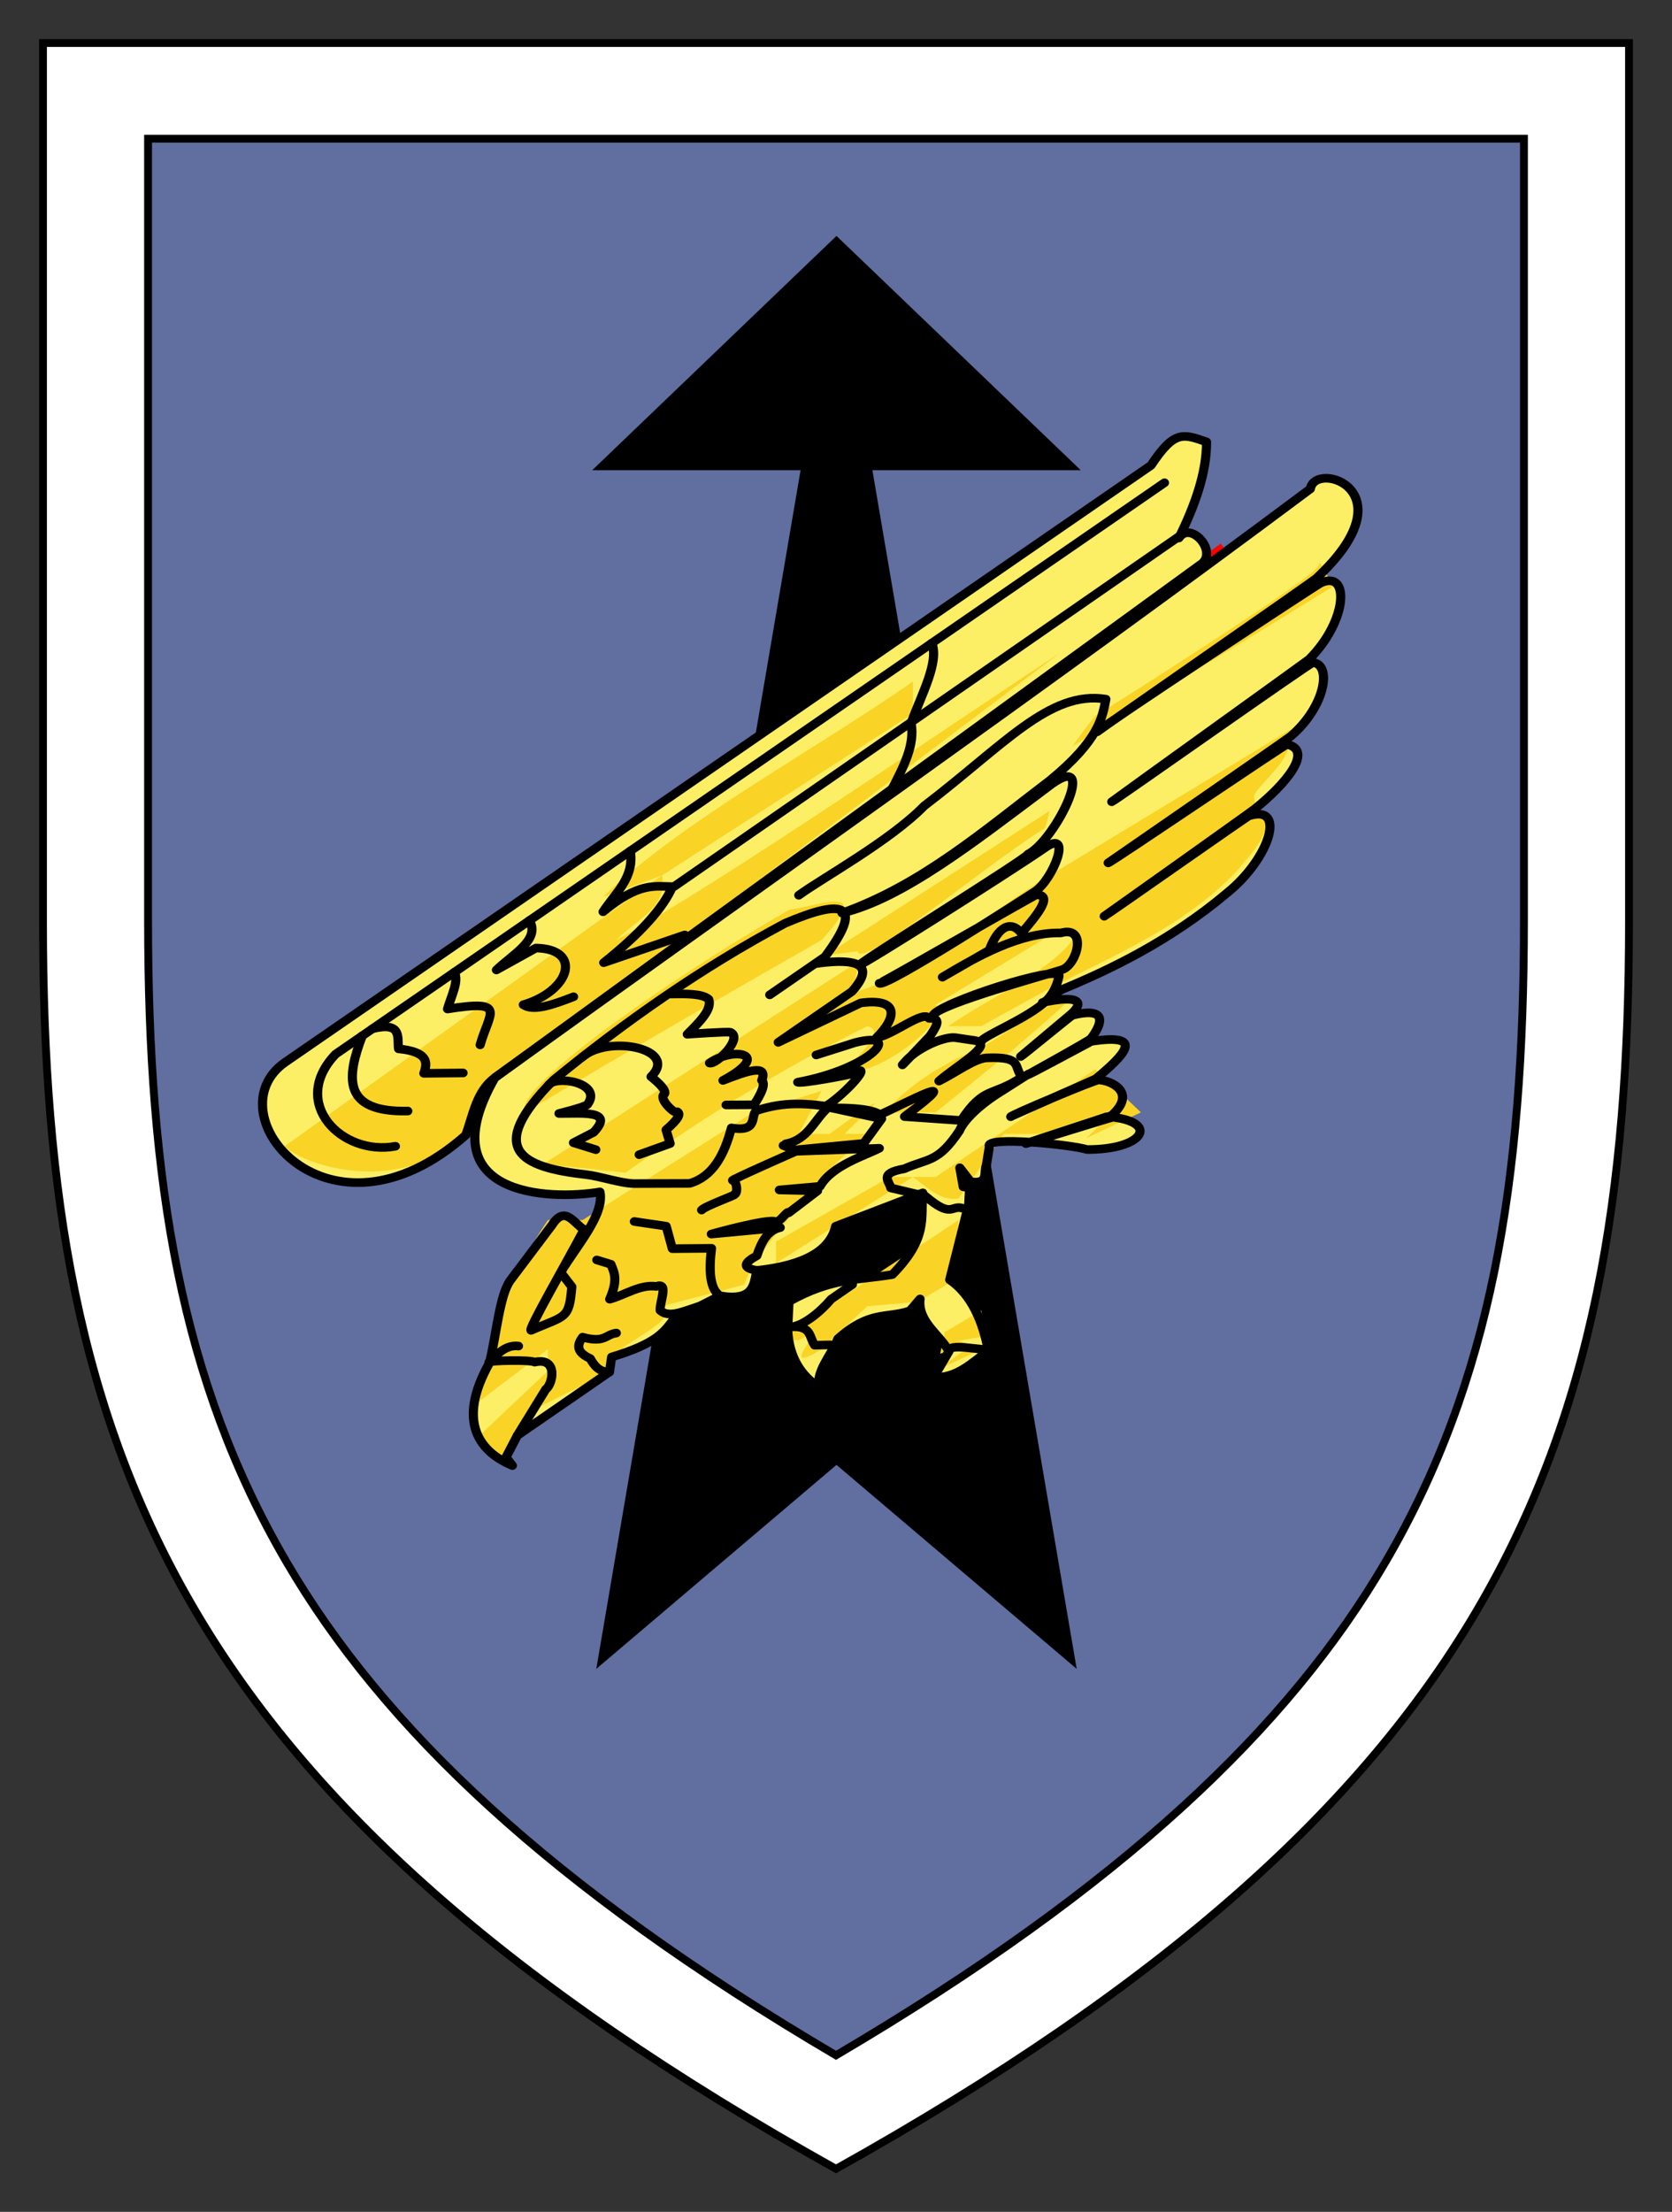 <?xml version="1.0" encoding="UTF-8" standalone="no"?>
<!-- Created with Inkscape (http://www.inkscape.org/) -->

<svg
   xmlns:dc="http://purl.org/dc/elements/1.1/"
   xmlns:cc="http://creativecommons.org/ns#"
   xmlns:rdf="http://www.w3.org/1999/02/22-rdf-syntax-ns#"
   xmlns:svg="http://www.w3.org/2000/svg"
   xmlns="http://www.w3.org/2000/svg"
   xmlns:sodipodi="http://sodipodi.sourceforge.net/DTD/sodipodi-0.dtd"
   xmlns:inkscape="http://www.inkscape.org/namespaces/inkscape"
   version="1.1"
   width="213.875"
   height="282.812"
   id="svg2"
   inkscape:version="0.48.4 r9939"
   sodipodi:docname="Division spezielle Operationen (Bundeswehr).svg">
  <rect width="100%" height="100%" fill="#333333" stroke="none"/>
  <sodipodi:namedview
     pagecolor="#ffffff"
     bordercolor="#666666"
     borderopacity="1"
     objecttolerance="10"
     gridtolerance="10"
     guidetolerance="10"
     inkscape:pageopacity="0"
     inkscape:pageshadow="2"
     inkscape:window-width="1600"
     inkscape:window-height="838"
     id="namedview5992"
     showgrid="false"
     inkscape:zoom="1.180126"
     inkscape:cx="-0.52866239"
     inkscape:cy="167.14668"
     inkscape:window-x="-8"
     inkscape:window-y="-8"
     inkscape:window-maximized="1"
     inkscape:current-layer="layer4"
     showguides="false"
     inkscape:guide-bbox="true">
    <sodipodi:guide
       orientation="0,1"
       position="137.212,70.703"
       id="guide7862" />
    <sodipodi:guide
       orientation="1,0"
       position="107,30.399"
       id="guide7864" />
    <sodipodi:guide
       orientation="0,1"
       position="119.237,251.955"
       id="guide7866" />
    <sodipodi:guide
       orientation="1,0"
       position="77,224.093"
       id="guide7868" />
    <sodipodi:guide
       orientation="1,0"
       position="137,194.733"
       id="guide7870" />
    <sodipodi:guide
       orientation="0,1"
       position="107,223.194"
       id="guide7872" />
    <sodipodi:guide
       orientation="0,1"
       position="107,96.168"
       id="guide7874" />
    <sodipodi:guide
       orientation="1,0"
       position="103,223.194"
       id="guide7878" />
    <sodipodi:guide
       orientation="1,0"
       position="111,156.386"
       id="guide7880" />
  </sodipodi:namedview>
  <defs
     id="defs4" />
  <g
     inkscape:groupmode="layer"
     id="layer4"
     inkscape:label="Wappen"
     style="display:inline">
    <g
       id="layer1"
       style="display:inline">
      <path
         inkscape:connector-curvature="0"
         d="m 5.5,5.5 0,112.375 c 0,34.569 4.492,62.639 19.531,88.156 14.636,24.834 39.734,47.739 81.906,71.281 42.172,-23.542 67.27,-46.447 81.906,-71.281 C 203.883,180.514 208.375,152.444 208.375,117.875 L 208.375,5.5 5.5,5.5 z"
         id="path2990"
         style="fill:#ffffff;fill-opacity:1;stroke:#000000" />
      <path
         inkscape:connector-curvature="0"
         d="m 18.94,17.737 0,99.865 c 0,33.713 4.243,59.049 17.687,82.075 12.322,21.104 33.616,41.521 70.311,63.118 36.695,-21.597 57.989,-42.014 70.311,-63.118 13.444,-23.026 17.687,-48.362 17.687,-82.075 l 0,-99.865 -175.995,0 z"
         id="path2992"
         style="fill:#606ea0;fill-opacity:1;stroke:#000000;stroke-width:1.005" />
    </g>
  </g>
  <g
     inkscape:groupmode="layer"
     id="layer7"
     inkscape:label="Pfeil"
     style="display:inline"
     sodipodi:insensitive="true">
    <path
       style="fill:#000000;stroke:#000000;stroke-width:1px;stroke-linecap:butt;stroke-linejoin:miter;stroke-opacity:1"
       d="m 107,30.858 -30,28.761 26,0 -26,152.491 30,-25.465 30,25.465 -26,-152.491 26,0 z"
       id="path7882"
       inkscape:connector-curvature="0" />
  </g>
  <g
     inkscape:groupmode="layer"
     id="layer6"
     inkscape:label="Adler"
     style="display:inline"
     sodipodi:insensitive="true">
    <path
       style="fill:none;stroke:#ff0000;stroke-width:1px;stroke-linecap:butt;stroke-linejoin:miter;stroke-opacity:1"
       d="m 60.749,144.94 c 1.207,-1.319 0.215,-3.389 1.245,-5.45 l 2.097,-2.257 92.355,-67.322"
       id="path7914"
       inkscape:connector-curvature="0"
       sodipodi:nodetypes="cccc" />
    <path
       style="fill:none;stroke:#ff0000;stroke-width:1px;stroke-linecap:butt;stroke-linejoin:miter;stroke-opacity:1"
       d="M 151.892,66.584 87.597,111.856"
       id="path7916"
       inkscape:connector-curvature="0" />
    <g
       transform="matrix(0.929,0,0,0.877,4.303,12.513)"
       id="g3529">
      <g
         id="g3465">
        <g
           transform="matrix(0.628,0,0,0.628,7.744,6.957)"
           id="g6504"
           style="fill:#fcef65;fill-opacity:1;display:inline;overflow:visible">
          <path
             inkscape:connector-curvature="0"
             d="M 42.425,212.77 232.238,74.221 c 5.137,-8.217 7.024,-7.338 12.166,-5.445 0.031,7.181 -2.532,14.684 -6.049,22.306 2.586,-4.206 8.958,3.533 4.584,6.28 L 88.382,216.367 c -3.992,3.11 -4.753,8.52 -6.373,13.318 -30.168,28.211 -55.738,-5.123 -39.584,-16.915 z"
             id="path6506"
             style="color:#000000;fill:#fcef65;fill-opacity:1;marker:none;visibility:visible;display:inline;overflow:visible;enable-background:accumulate" />
          <path
             inkscape:connector-curvature="0"
             d="M 66.567,232.29 C 54.891,234.622 43.189,222.298 53.45,210.913 L 235.186,78.259"
             id="path6508"
             style="color:#000000;fill:#fcef65;fill-opacity:1;marker:none;visibility:visible;display:inline;overflow:visible;enable-background:accumulate" />
          <path
             inkscape:connector-curvature="0"
             d="m 69.28,224.12 c -14.508,0.342 -13.407,-7.926 -9.976,-17.479"
             id="path6510"
             style="color:#000000;fill:#fcef65;fill-opacity:1;marker:none;visibility:visible;display:inline;overflow:visible;enable-background:accumulate" />
          <path
             inkscape:connector-curvature="0"
             d="m 81.395,215.276 -8.602,0.088 c 0.918,-2.627 0.867,-4.998 -5.544,-5.687 -0.313,-2.665 0.845,-6.355 -5.723,-4.66"
             id="path6512"
             style="color:#000000;fill:#fcef65;fill-opacity:1;marker:none;visibility:visible;display:inline;overflow:visible;enable-background:accumulate" />
          <path
             inkscape:connector-curvature="0"
             d="m 85.144,208.762 c 2.035,-7.612 6.074,-10.56 -7.156,-8.332 0.835,-3.063 2.54,-6.449 1.5,-8.523"
             id="path6514"
             style="color:#000000;fill:#fcef65;fill-opacity:1;marker:none;visibility:visible;display:inline;overflow:visible;enable-background:accumulate" />
          <path
             inkscape:connector-curvature="0"
             d="m 105.627,197.589 c -4.467,1.824 -8.829,3.488 -11.025,1.857 10.451,-3.27 12.976,-12.98 2.771,-13.165 l -8.667,5.088 c 3.648,-3.708 9.693,-7.075 7.228,-11.466"
             id="path6516"
             style="color:#000000;fill:#fcef65;fill-opacity:1;marker:none;visibility:visible;display:inline;overflow:visible;enable-background:accumulate" />
          <path
             inkscape:connector-curvature="0"
             d="m 118.067,163.747 c 0.949,6.224 -3.306,9.76 -5.975,14.116 7.756,-6.814 11.263,-5.92 15.219,-5.838 -1.992,4.838 -6.741,10.626 -15.078,17.652 l 17.767,-6.438"
             id="path6518"
             style="color:#000000;fill:#fcef65;fill-opacity:1;marker:none;visibility:visible;display:inline;overflow:visible;enable-background:accumulate" />
          <path
             inkscape:connector-curvature="0"
             d="m 184.179,115.49 c 1.624,4.434 -2.228,11.826 -4.553,18.577 0.89,4.987 -1.608,10.037 -4.087,15.13"
             id="path6520"
             style="color:#000000;fill:#fcef65;fill-opacity:1;marker:none;visibility:visible;display:inline;overflow:visible;enable-background:accumulate" />
          <path
             inkscape:connector-curvature="0"
             d="M 127.718,171.957 238.193,90.86"
             id="path6522"
             style="color:#000000;fill:#fcef65;fill-opacity:1;marker:none;visibility:visible;display:inline;overflow:visible;enable-background:accumulate" />
          <path
             inkscape:connector-curvature="0"
             d="m 92.214,306.424 c -6.835,-3.029 -12.503,-9.763 -5.024,-23.844 1.522,-6.404 2.162,-15.576 4.582,-19.165 l 9.168,-12.882 c 2.846,-4.679 4.759,-0.263 6.986,1.091 -3.886,7.836 -12.555,23.649 -11.598,23.406 7.545,-3.517 8.326,-2.447 8.913,-10.123 l -2.445,-3.349 c 3.711,-6.437 9.633,-13.438 8.612,-18.667 -11.259,2.028 -37.869,0.956 -23.027,-26.524 C 148.097,170.798 209.685,125.149 267.17,79.674 c 1.047,-6.708 22.081,0.331 1.304,20.769 -0.862,0.848 -47.029,34.736 -48.04,35.63 1.455,-1.552 47.979,-34.047 49.053,-34.567 6.361,-3.082 5.895,8.708 -2.52,17.669 -0.355,0.378 -42.963,32.776 -43.343,33.141 0.73,-0.272 43.606,-32.387 44.147,-32.321 4.15,0.512 2.699,10.219 -4.876,17.097 -0.652,0.592 -39.312,28.873 -40.055,29.415 0.472,0.037 38.855,-27.608 39.227,-27.518 5.936,1.442 -0.481,9.404 -6.997,14.92 -1.027,0.87 -32.114,24.265 -33.098,24.978 0.606,-0.296 31.221,-23.115 31.734,-23.287 8.298,-2.797 4.58,9.868 -4.754,17.847 -12.549,11.199 -25.846,17.892 -35.889,22.296 -1.892,0.83 -2.924,2.598 -4.623,3.191 7.781,-1.806 9.377,-0.263 6.27,2.687 -0.008,0.007 -0.016,0.015 -0.024,0.022 -0.162,0.153 -10.845,9.659 -11.031,9.819 0.291,-0.084 11.08,-9.511 11.349,-9.58 8.942,-2.322 5.598,3.281 4.082,5.401 -0.338,0.473 -13.676,8.279 -13.676,8.279 -1.615,1.179 13.584,-7.592 13.82,-7.63 12.078,-1.959 6.96,3.363 0.994,8.619 -0.346,0.305 -18.401,8.581 -18.75,8.885 0.119,-0.419 18.453,-8.574 19.286,-8.536 2.903,0.132 8.269,2.974 3.02,8.07 -0.169,0.164 -18.795,6.541 -18.987,6.71 0.224,0.024 18.888,-6.16 19.1,-6.132 10.269,1.368 6.469,7.583 -5.717,7.506 -3.18,-1.111 -22.6,-3.214 -21.38,-0.696 l -0.67,4.411 c -0.69,1.336 0.77,4.42 -3.449,3.756 l -2.358,-3.231 0.743,4.41 1.397,0.218 -0.193,3.855 -4.169,17.524 c 4.763,3.465 7.242,9.569 8.472,16.477 -3.645,2.801 -6.918,6.404 -11.976,6.149 l 3.343,-6.038 c -2.141,-4.035 -6.931,-6.912 -6.339,-12.141 l -2.237,2.752 c -5.128,1.823 -8.794,-0.138 -15.779,6.489 -1.389,3.769 -4.842,7.447 -4.126,11.309 -3.885,-2.785 -6.607,-6.835 -6.891,-13.541 l 0.301,-6.41 c 9.277,-5.513 15.011,-4.916 22.654,-6.262 8.049,-8.686 6.118,-13.322 6.672,-18.966 l -19.101,7.755 c -1.172,5.448 -6.536,9.039 -17.283,10.245 -0.661,3.372 -0.665,7.198 -8.077,5.896 l -10.175,5.482 c -1.996,2.773 -3.521,5.52 -13.583,8.729 l -0.474,3.476 -20.193,14.739 -2.495,5.062 z"
             id="path6524"
             style="color:#000000;fill:#fcef65;fill-opacity:1;marker:none;visibility:visible;display:inline;overflow:visible;enable-background:accumulate" />
          <path
             inkscape:connector-curvature="0"
             d="m 155,174.023 c 5.097,-3.939 20,-12.617 27.512,-20.745 C 200,139.159 210,126.406 222.333,128.497 c -0.737,4.1 -1.399,9.445 -12.245,18.843 -14.384,11.583 -28.132,24.249 -45.604,30.811 13.265,-3.288 29.235,-16.679 44.955,-29.134 11.956,-9.931 2.069,12.142 -4.174,15.462 0.212,0.669 -37.132,25.195 -36.937,25.723 0.153,0.413 32.553,-21.285 40.757,-27.274 6.018,-4.392 1.704,7.423 -2.293,10.223 -0.681,0.477 -32.839,22.479 -34.12,21.308 0.463,-0.027 34.11,-20.542 34.422,-20.542 4.152,0.004 -0.709,5.682 -3.268,8.945 -2.358,-3.231 -5.218,-1.421 -7.051,3.909 l -10.282,6.267 c 7.355,-4.692 17.02,-10.464 25.935,-10.264 5.908,-1.77 3.655,7.193 0.424,8.485 -1.897,0.759 -27.791,8.173 -28.476,10.753 0.963,-2.911 28.292,-12.172 27.682,-9.22 -0.288,1.396 -0.937,4.235 -3.645,6.532 -4.509,3.825 -12.311,7.054 -13.513,8.625"
             id="path6526"
             style="color:#000000;fill:#fcef65;fill-opacity:1;marker:none;visibility:visible;display:inline;overflow:visible;enable-background:accumulate" />
          <path
             inkscape:connector-curvature="0"
             d="m 166.765,264.388 -4.673,3.411 c -2.351,2.974 -6.155,6.242 -8.817,6.436 4.603,-0.34 3.981,2.401 5.208,4.249 L 162,278.406"
             id="path6528"
             style="color:#000000;fill:#fcef65;fill-opacity:1;marker:none;visibility:visible;display:inline;overflow:visible;enable-background:accumulate" />
          <path
             inkscape:connector-curvature="0"
             d="m 190.997,246.7 c -2.716,-0.895 -2.294,2.511 -8.252,-2.825 l -7.588,-1.915 c -0.211,-1.503 -2.806,-3.392 2.958,-4.428 5.264,-2.482 7.412,-1.356 12.116,-8.844 0.985,-2.481 4.403,-6.037 9.224,-9.164 l 5.927,-4.002"
             id="path6530"
             style="color:#000000;fill:#fcef65;fill-opacity:1;marker:none;visibility:visible;display:inline;overflow:visible;enable-background:accumulate" />
          <path
             inkscape:connector-curvature="0"
             d="m 140.235,228.04 c -1.574,6.325 -4.112,11.328 -9.168,12.882 l -12.352,0.039 c -3.03,-0.136 -7.317,-1.717 -10.303,-2.073 -14.23,-1.696 -22.333,-5.739 -7.215,-21.926 15.805,-13.691 32.531,-26.12 50.802,-36.433 13.301,-6.016 17.249,-4.28 8.753,7.774 l -12.116,8.844 9.896,-7.223 c 6.719,-1.047 14.479,-1.067 8.116,6.457 l -16.154,11.791 18.084,-9.148 c 8.813,-1.252 7.731,3.65 3.461,8.072 3.677,-0.621 10.265,-6.5 11.53,-4.495 2.936,-0.161 1.533,1.986 0.225,4.082 0,0 -8.604,9.652 -5.354,5.853 2.712,-3.17 8.572,-5.845 11.003,-5.439 l 4.06,0.634 c 4.827,0.777 -4.073,5.933 -7.767,9.429 3.6,-1.857 8.007,-5.417 10.715,-5.39 7.756,-0.291 5.577,2.138 7.508,4.47 -6.676,4.687 -8.292,1.961 -13.357,10.074 l -12.413,-0.91 c 14.472,-11.389 0.667,-3.243 -5.461,-0.4 -0.072,-0.201 -1.554,-1.582 -9.174,-1.601 -6.883,-1.166 -11.676,-1.516 -17.8,0.612 -1.48,1.08 0.569,5.096 -5.519,4.028 z"
             id="path6532"
             style="color:#000000;fill:#fcef65;fill-opacity:1;marker:none;visibility:visible;display:inline;overflow:visible;enable-background:accumulate" />
          <path
             inkscape:connector-curvature="0"
             d="m 158.822,211.102 8.562,-2.879 c 10.748,-2.893 3.632,6.015 -12.611,9.205 0.747,0.406 11.391,-1.692 11.866,-1.974 5.403,-3.203 -1.405,4.654 -5.451,7.371"
             id="path6534"
             style="color:#000000;fill:#fcef65;fill-opacity:1;marker:none;visibility:visible;display:inline;overflow:visible;enable-background:accumulate" />
          <path
             inkscape:connector-curvature="0"
             d="M 93.305,299.438 99.555,288.685 c 1.532,-1.119 2.758,-7.544 -2.469,-6.268 -0.89,-0.604 -9.801,-0.386 -10.006,0.012 1.888,-1.979 3.729,-4.085 6.468,-3.749"
             id="path6536"
             style="color:#000000;fill:#fcef65;fill-opacity:1;marker:none;visibility:visible;display:inline;overflow:visible;enable-background:accumulate" />
          <path
             inkscape:connector-curvature="0"
             d="m 113.497,284.698 c -2.177,0.046 -3.307,-1.379 -4.217,-3.113 -2.031,-1.003 -3.53,-2.376 -1.679,-4.965 4.904,1.414 4.969,-0.616 7.401,-0.962"
             id="path6538"
             style="color:#000000;fill:#fcef65;fill-opacity:1;marker:none;visibility:visible;display:inline;overflow:visible;enable-background:accumulate" />
          <path
             inkscape:connector-curvature="0"
             d="m 110.719,258.691 3.102,1.009 c 0.672,1.884 1.649,3.441 -0.273,8.107 3.402,-0.998 6.666,-3.489 10.207,-2.978 2.802,-1.052 0.754,3.498 0.855,5.567 2.334,2.325 6.885,-0.874 10.348,-1.363"
             id="path6540"
             style="color:#000000;fill:#fcef65;fill-opacity:1;marker:none;visibility:visible;display:inline;overflow:visible;enable-background:accumulate" />
          <path
             inkscape:connector-curvature="0"
             d="m 118.951,249.766 6.986,1.091 1.341,5.212 8.593,-0.082 c -0.618,5.33 -0.357,9.485 1.857,11.025"
             id="path6542"
             style="color:#000000;fill:#fcef65;fill-opacity:1;marker:none;visibility:visible;display:inline;overflow:visible;enable-background:accumulate" />
          <path
             inkscape:connector-curvature="0"
             d="m 133.699,247.104 c 0.695,-0.919 8.037,-3.686 7.115,-3.573 0.952,-0.16 0.612,-3.225 -0.308,-3.308 -0.521,-0.047 13.869,-6.753 13.869,-6.753 l 18.283,-0.705 c -3.004,1.657 -10.465,4.009 -12.995,8.837 l -8.917,0.837 8.38,0.203 -6.323,5.102 c -0.202,-0.789 -2.067,2.496 -2.87,2.062 -1.589,-0.858 -14.107,2.875 -14.107,2.875 l 15.11,-1.5 c -2.825,0.644 -4.13,3.371 -5.122,6.526 -2.789,1.605 -3.365,2.838 -0.008,3.409"
             id="path6544"
             style="color:#000000;fill:#fcef65;fill-opacity:1;marker:none;visibility:visible;display:inline;overflow:visible;enable-background:accumulate" />
          <path
             inkscape:connector-curvature="0"
             d="m 152.135,231.734 c 5.006,-0.982 6.241,-5.658 9.362,-8.487 l 11.668,2.665 -3.928,5.719 -15.094,1.522 -2.537,-1.033"
             id="path6546"
             style="color:#000000;fill:#fcef65;fill-opacity:1;marker:none;visibility:visible;display:inline;overflow:visible;enable-background:accumulate" />
          <path
             inkscape:connector-curvature="0"
             d="m 100.092,218.158 c 1.584,-2.486 12.067,-0.595 8.582,4.431 -0.373,0.538 -6.248,2.097 -6.248,2.097 5.258,0.038 12.23,-0.817 7.598,4.371 l -4.424,2.419 4.901,1.608"
             id="path6548"
             style="color:#000000;fill:#fcef65;fill-opacity:1;marker:none;visibility:visible;display:inline;overflow:visible;enable-background:accumulate" />
          <path
             inkscape:connector-curvature="0"
             d="m 107.587,211.553 c 5.784,-5.2 21.276,-1.885 15.02,4.593 0,0 3.937,3.181 2.842,4.116 -1.24,1.059 2.624,4.92 2.948,4.039 0.664,0.484 0.415,1.524 -2.489,4.183 l 0.891,3.174 -6.793,2.593"
             id="path6550"
             style="color:#000000;fill:#fcef65;fill-opacity:1;marker:none;visibility:visible;display:inline;overflow:visible;enable-background:accumulate" />
          <path
             inkscape:connector-curvature="0"
             d="m 126.914,196.959 c 3.546,-0.083 6.968,-0.088 8.336,1.208 0.811,2.321 -1.94,5.224 -4.697,8.128 0,0 9.026,-0.683 9.494,-0.448 2.786,1.4 -3.182,7.617 -4.616,7.129 5.302,-3.87 14.001,-2.247 2.948,4.039 5.106,-2.102 9.977,-3.987 8.509,-0.021 0.876,0.84 -0.041,2.99 -1.692,5.675 l -6.132,0.036"
             id="path6552"
             style="color:#000000;fill:#fcef65;fill-opacity:1;marker:none;visibility:visible;display:inline;overflow:visible;enable-background:accumulate" />
          <path
             inkscape:connector-curvature="0"
             d="m 188,279.406 c 1.132,-0.83 3.066,-0.415 7,-10e-6"
             transform="translate(-4.4780533e-6,0)"
             id="path6554"
             style="color:#000000;fill:#fcef65;fill-opacity:1;marker:none;visibility:visible;display:inline;overflow:visible;enable-background:accumulate" />
        </g>
        <path
           inkscape:connector-curvature="0"
           d="m 34.544,152.862 51.973,-39.498 -8.11,3.14 c 10.911,-11.129 28.435,-20.935 42.653,-31.403 l 0,4.668 -34.543,23.595 c 0.858,4.827 -3.751,6.53 -6.281,9.421 15.237,-8.878 47.48,-32.451 61.087,-41.872 l -79.928,63.854 -1.023,5.071 c -8.398,10.631 -22.688,6.165 -25.828,3.024 z"
           id="path6486"
           style="color:#000000;fill:#f9d426;fill-opacity:1;stroke:none;stroke-width:1.5;marker:none;visibility:visible;display:inline;overflow:visible;enable-background:accumulate" />
        <path
           inkscape:connector-curvature="0"
           d="m 67.676,147.907 c 13.754,-8.666 27.338,-16.993 40.823,-25.122 7.46,-8.629 -0.623,-4.824 -4.416,-4.451 -17.566,10.731 -38.443,26.433 -36.408,29.573 z"
           id="path6488"
           style="color:#000000;fill:#f9d426;fill-opacity:1;stroke:none;stroke-width:1.5;marker:none;visibility:visible;display:inline;overflow:visible;enable-background:accumulate" />
        <path
           inkscape:connector-curvature="0"
           d="m 109.931,124.398 29.971,-20.455 -0.628,2.512 c -8.79,5.797 -25.421,20.862 -25.815,17.957 l -3.629,0.489"
           id="path6490"
           style="color:#000000;fill:#f9d426;fill-opacity:1;stroke:none;stroke-width:1.5;marker:none;visibility:visible;display:inline;overflow:visible;enable-background:accumulate" />
        <path
           inkscape:connector-curvature="0"
           d="m 70.188,155.444 43.372,-29.518 -0.706,4.521 c 10.081,-3.03 18.032,-11.388 27.048,-17.082 l 33.287,-21.354 c 0.137,4.569 -3.097,6.516 -5.024,9.421 -0.376,0.566 0.34,1.917 0,2.512 3.662,2.094 -0.628,6.281 -2.512,8.793 -6.285,6.96 -13.867,10.817 -21.982,15.073 -4.279,2.244 -8.596,4.84 -13.189,7.537 l -4.566,0 c 5.709,-4.187 13.547,-7.664 17.127,-12.561 l -1.256,-1.884 -17.585,11.305 c 2.697,1.68 -8.62,11.325 -12.561,9.421 3.121,-3.023 5.465,-5.698 3.14,-6.281 -12.533,6.614 -22.652,13.411 -33.287,21.354 z"
           id="path6492"
           style="color:#000000;fill:#f9d426;fill-opacity:1;stroke:none;stroke-width:1.5;marker:none;visibility:visible;display:inline;overflow:visible;enable-background:accumulate" />
        <path
           inkscape:connector-curvature="0"
           d="m 61.395,189.987 c 1.863,-7.985 3.332,-17.107 9.421,-26.378 l 4.772,0 8.417,-5.652 15.073,-10.049 9.421,-3.14 -3.14,6.281 4.232,0 c 11.301,-8.773 3.969,-2.141 2.067,0 l 3.122,0 c 3.073,-4.322 6.646,-8.613 15.701,-12.561 21.202,-14.256 9.849,-4.876 4.701,0 l -10.981,9.421 -6.281,0 -9.421,9.421 -9.421,12.561 -1.256,3.14 -11.305,3.14 c 2.512,1.884 -4.189,4.543 -6.281,6.909 -0.624,0.705 -0.147,1.791 -0.628,2.512 l -11.933,6.281 -3.14,6.281 -3.14,-3.14 9.421,-9.421 0,-3.14 z"
           id="path6494"
           style="color:#000000;fill:#f9d426;fill-opacity:1;stroke:none;stroke-width:1.5;marker:none;visibility:visible;display:inline;overflow:visible;enable-background:accumulate" />
        <path
           inkscape:connector-curvature="0"
           d="m 102.219,166.749 15.701,-9.421 6.281,0 21.982,-15.701 6.281,6.281 -7.537,3.768 4.396,-4.396 -10.677,3.768 -5.024,0 -6.281,9.421 c -2.364,0.439 -4.277,-1.597 -6.281,-3.14 l -18.842,12.561 z"
           id="path6496"
           style="color:#000000;fill:#f9d426;fill-opacity:1;stroke:none;stroke-width:1.5;marker:none;visibility:visible;display:inline;overflow:visible;enable-background:accumulate" />
        <path
           inkscape:connector-curvature="0"
           d="m 104.103,179.938 23.238,-16.329 -0.628,8.793 -5.024,3.14 -6.909,0.628 -6.281,6.281 c -4.318,2.768 -2.665,0.335 -1.256,-1.884 l 0,-0.628 c -1.519,1.147 -2.93,2.031 -3.14,0 z"
           id="path6498"
           style="color:#000000;fill:#f9d426;fill-opacity:1;stroke:none;stroke-width:1.5;marker:none;visibility:visible;display:inline;overflow:visible;enable-background:accumulate" />
        <path
           inkscape:connector-curvature="0"
           d="m 143.042,94.522 35.799,-23.238 c 0,0 -1.884,-4.637 -1.884,-3.14 0,1.496 -30.775,21.982 -30.775,21.982 -0.626,0.761 -2.094,2.794 -3.14,4.396 z"
           id="path6500"
           style="color:#000000;fill:#f9d426;fill-opacity:1;stroke:none;stroke-width:1.5;marker:none;visibility:visible;display:inline;overflow:visible;enable-background:accumulate" />
        <path
           inkscape:connector-curvature="0"
           d="m 125.457,179.938 5.024,-3.14 0.628,3.768 -3.768,0.628 3.14,1.256 -6.281,3.14 5.024,-3.768 c 0,0 -4.396,1.256 -4.396,1.256 z"
           id="path6502"
           style="color:#000000;fill:#f9d426;fill-opacity:1;stroke:none;stroke-width:1.5;marker:none;visibility:visible;display:inline;overflow:visible;enable-background:accumulate" />
        <g
           transform="matrix(0.628,0,0,0.628,8.011,5.712)"
           id="layer2"
           style="display:inline">
          <g
             transform="translate(0,2)"
             id="g5976"
             style="fill:none">
            <path
               inkscape:connector-curvature="0"
               d="M 42.425,212.77 232.238,74.221 c 5.137,-8.217 7.024,-7.338 12.166,-5.445 0.031,7.181 -2.532,14.684 -6.049,22.306 2.586,-4.206 8.958,3.533 4.584,6.28 L 88.382,216.367 c -3.992,3.11 -4.753,8.52 -6.373,13.318 -30.168,28.211 -55.738,-5.123 -39.584,-16.915 z"
               id="path5134"
               style="color:#000000;fill:none;stroke:#000000;stroke-width:2;stroke-linecap:round;stroke-linejoin:round;stroke-miterlimit:4;stroke-opacity:1;stroke-dasharray:none;stroke-dashoffset:0;marker:none;visibility:visible;display:inline;overflow:visible;enable-background:accumulate" />
            <path
               inkscape:connector-curvature="0"
               d="M 66.567,232.29 C 54.891,234.622 43.189,222.298 53.45,210.913 L 235.186,78.259"
               id="path5136"
               style="color:#000000;fill:none;stroke:#000000;stroke-width:2;stroke-linecap:round;stroke-linejoin:round;stroke-miterlimit:4;stroke-opacity:1;stroke-dasharray:none;stroke-dashoffset:0;marker:none;visibility:visible;display:inline;overflow:visible;enable-background:accumulate" />
            <path
               inkscape:connector-curvature="0"
               d="m 69.28,224.12 c -14.508,0.342 -13.407,-7.926 -9.976,-17.479"
               id="path5138"
               style="color:#000000;fill:none;stroke:#000000;stroke-width:2;stroke-linecap:round;stroke-linejoin:round;stroke-miterlimit:4;stroke-opacity:1;stroke-dasharray:none;stroke-dashoffset:0;marker:none;visibility:visible;display:inline;overflow:visible;enable-background:accumulate" />
            <path
               inkscape:connector-curvature="0"
               d="m 81.395,215.276 -8.602,0.088 c 0.918,-2.627 0.867,-4.998 -5.544,-5.687 -0.313,-2.665 0.845,-6.355 -5.723,-4.66"
               id="path5140"
               style="color:#000000;fill:none;stroke:#000000;stroke-width:2;stroke-linecap:round;stroke-linejoin:round;stroke-miterlimit:4;stroke-opacity:1;stroke-dasharray:none;stroke-dashoffset:0;marker:none;visibility:visible;display:inline;overflow:visible;enable-background:accumulate" />
            <path
               inkscape:connector-curvature="0"
               d="m 85.144,208.762 c 2.035,-7.612 6.074,-10.56 -7.156,-8.332 0.835,-3.063 2.54,-6.449 1.5,-8.523"
               id="path5142"
               style="color:#000000;fill:none;stroke:#000000;stroke-width:2;stroke-linecap:round;stroke-linejoin:round;stroke-miterlimit:4;stroke-opacity:1;stroke-dasharray:none;stroke-dashoffset:0;marker:none;visibility:visible;display:inline;overflow:visible;enable-background:accumulate" />
            <path
               inkscape:connector-curvature="0"
               d="m 105.627,197.589 c -4.467,1.824 -8.829,3.488 -11.025,1.857 10.451,-3.27 12.976,-12.98 2.771,-13.165 l -8.667,5.088 c 3.648,-3.708 9.693,-7.075 7.228,-11.466"
               id="path5144"
               style="color:#000000;fill:none;stroke:#000000;stroke-width:2;stroke-linecap:round;stroke-linejoin:round;stroke-miterlimit:4;stroke-opacity:1;stroke-dasharray:none;stroke-dashoffset:0;marker:none;visibility:visible;display:inline;overflow:visible;enable-background:accumulate" />
            <path
               inkscape:connector-curvature="0"
               d="m 118.067,163.747 c 0.949,6.224 -3.306,9.76 -5.975,14.116 7.756,-6.814 11.263,-5.92 15.219,-5.838 -1.992,4.838 -6.741,10.626 -15.078,17.652 l 17.767,-6.438"
               id="path5146"
               style="color:#000000;fill:none;stroke:#000000;stroke-width:2;stroke-linecap:round;stroke-linejoin:round;stroke-miterlimit:4;stroke-opacity:1;stroke-dasharray:none;stroke-dashoffset:0;marker:none;visibility:visible;display:inline;overflow:visible;enable-background:accumulate" />
            <path
               inkscape:connector-curvature="0"
               d="m 184.179,115.49 c 1.624,4.434 -2.228,11.826 -4.553,18.577 0.89,4.987 -1.608,10.037 -4.087,15.13"
               id="path5148"
               style="color:#000000;fill:none;stroke:#000000;stroke-width:2;stroke-linecap:round;stroke-linejoin:round;stroke-miterlimit:4;stroke-opacity:1;stroke-dasharray:none;stroke-dashoffset:0;marker:none;visibility:visible;display:inline;overflow:visible;enable-background:accumulate" />
            <path
               inkscape:connector-curvature="0"
               d="M 127.718,171.957 238.193,90.86"
               id="path5150"
               style="color:#000000;fill:none;stroke:#000000;stroke-width:2;stroke-linecap:round;stroke-linejoin:round;stroke-miterlimit:4;stroke-opacity:1;stroke-dasharray:none;stroke-dashoffset:0;marker:none;visibility:visible;display:inline;overflow:visible;enable-background:accumulate" />
            <path
               inkscape:connector-curvature="0"
               d="m 92.214,306.424 c -6.835,-3.029 -12.503,-9.763 -5.024,-23.844 1.522,-6.404 2.162,-15.576 4.582,-19.165 l 9.168,-12.882 c 2.846,-4.679 4.759,-0.263 6.986,1.091 -3.886,7.836 -12.555,23.649 -11.598,23.406 7.545,-3.517 8.326,-2.447 8.913,-10.123 l -2.445,-3.349 c 3.711,-6.437 9.633,-13.438 8.612,-18.667 -11.259,2.028 -37.869,0.956 -23.027,-26.524 C 148.097,170.798 209.685,125.149 267.17,79.674 c 1.047,-6.708 22.081,0.331 1.304,20.769 -0.862,0.848 -47.029,34.736 -48.04,35.63 1.455,-1.552 47.979,-34.047 49.053,-34.567 6.361,-3.082 5.895,8.708 -2.52,17.669 -0.355,0.378 -42.963,32.776 -43.343,33.141 0.73,-0.272 43.606,-32.387 44.147,-32.321 4.15,0.512 2.699,10.219 -4.876,17.097 -0.652,0.592 -39.312,28.873 -40.055,29.415 0.472,0.037 38.855,-27.608 39.227,-27.518 5.936,1.442 -0.481,9.404 -6.997,14.92 -1.027,0.87 -32.114,24.265 -33.098,24.978 0.606,-0.296 31.221,-23.115 31.734,-23.287 8.298,-2.797 4.58,9.868 -4.754,17.847 -12.549,11.199 -25.846,17.892 -35.889,22.296 -1.892,0.83 -2.924,2.598 -4.623,3.191 7.781,-1.806 9.377,-0.263 6.27,2.687 -0.008,0.007 -0.016,0.015 -0.024,0.022 -0.162,0.153 -10.845,9.659 -11.031,9.819 0.291,-0.084 11.08,-9.511 11.349,-9.58 8.942,-2.322 5.598,3.281 4.082,5.401 -0.338,0.473 -13.676,8.279 -13.676,8.279 -1.615,1.179 13.584,-7.592 13.82,-7.63 12.078,-1.959 6.96,3.363 0.994,8.619 -0.346,0.305 -18.401,8.581 -18.75,8.885 0.119,-0.419 18.453,-8.574 19.286,-8.536 2.903,0.132 8.269,2.974 3.02,8.07 -0.169,0.164 -18.795,6.541 -18.987,6.71 0.224,0.024 18.888,-6.16 19.1,-6.132 10.269,1.368 6.469,7.583 -5.717,7.506 -3.18,-1.111 -22.6,-3.214 -21.38,-0.696 l -0.67,4.411 c -0.69,1.336 0.77,4.42 -3.449,3.756 l -2.358,-3.231 0.743,4.41 1.397,0.218 -0.193,3.855 -4.169,17.524 c 4.763,3.465 7.242,9.569 8.472,16.477 -3.645,2.801 -6.918,6.404 -11.976,6.149 l 3.343,-6.038 c -2.141,-4.035 -6.931,-6.912 -6.339,-12.141 l -2.237,2.752 c -5.128,1.823 -8.794,-0.138 -15.779,6.489 -1.389,3.769 -4.842,7.447 -4.126,11.309 -3.885,-2.785 -6.607,-6.835 -6.891,-13.541 l 0.301,-6.41 c 9.277,-5.513 15.011,-4.916 22.654,-6.262 8.049,-8.686 6.118,-13.322 6.672,-18.966 l -19.101,7.755 c -1.172,5.448 -6.536,9.039 -17.283,10.245 -0.661,3.372 -0.665,7.198 -8.077,5.896 l -10.175,5.482 c -1.996,2.773 -3.521,5.52 -13.583,8.729 l -0.474,3.476 -20.193,14.739 -2.495,5.062 z"
               id="path5152"
               style="color:#000000;fill:none;stroke:#000000;stroke-width:2;stroke-linecap:round;stroke-linejoin:round;stroke-miterlimit:4;stroke-opacity:1;stroke-dasharray:none;stroke-dashoffset:0;marker:none;visibility:visible;display:inline;overflow:visible;enable-background:accumulate" />
            <path
               inkscape:connector-curvature="0"
               d="m 155,174.023 c 5.097,-3.939 20,-12.617 27.512,-20.745 C 200,139.159 210,126.406 222.333,128.497 c -0.737,4.1 -1.399,9.445 -12.245,18.843 -14.384,11.583 -28.132,24.249 -45.604,30.811 13.265,-3.288 29.235,-16.679 44.955,-29.134 11.956,-9.931 2.069,12.142 -4.174,15.462 0.212,0.669 -37.132,25.195 -36.937,25.723 0.153,0.413 32.553,-21.285 40.757,-27.274 6.018,-4.392 1.704,7.423 -2.293,10.223 -0.681,0.477 -32.839,22.479 -34.12,21.308 0.463,-0.027 34.11,-20.542 34.422,-20.542 4.152,0.004 -0.709,5.682 -3.268,8.945 -2.358,-3.231 -5.218,-1.421 -7.051,3.909 l -10.282,6.267 c 7.355,-4.692 17.02,-10.464 25.935,-10.264 5.908,-1.77 3.655,7.193 0.424,8.485 -1.897,0.759 -27.791,8.173 -28.476,10.753 0.963,-2.911 28.292,-12.172 27.682,-9.22 -0.288,1.396 -0.937,4.235 -3.645,6.532 -4.509,3.825 -12.311,7.054 -13.513,8.625"
               id="path5154"
               style="color:#000000;fill:none;stroke:#000000;stroke-width:2;stroke-linecap:round;stroke-linejoin:round;stroke-miterlimit:4;stroke-opacity:1;stroke-dasharray:none;stroke-dashoffset:0;marker:none;visibility:visible;display:inline;overflow:visible;enable-background:accumulate" />
            <path
               inkscape:connector-curvature="0"
               d="m 166.765,264.388 -4.673,3.411 c -2.351,2.974 -6.155,6.242 -8.817,6.436 4.603,-0.34 3.981,2.401 5.208,4.249 L 162,278.406"
               id="path5156"
               style="color:#000000;fill:none;stroke:#000000;stroke-width:2;stroke-linecap:round;stroke-linejoin:round;stroke-miterlimit:4;stroke-opacity:1;stroke-dasharray:none;stroke-dashoffset:0;marker:none;visibility:visible;display:inline;overflow:visible;enable-background:accumulate" />
            <path
               inkscape:connector-curvature="0"
               d="m 190.997,246.7 c -2.716,-0.895 -2.294,2.511 -8.252,-2.825 l -7.588,-1.915 c -0.211,-1.503 -2.806,-3.392 2.958,-4.428 5.264,-2.482 7.412,-1.356 12.116,-8.844 0.985,-2.481 4.403,-6.037 9.224,-9.164 l 5.927,-4.002"
               id="path5158"
               style="color:#000000;fill:none;stroke:#000000;stroke-width:2;stroke-linecap:round;stroke-linejoin:round;stroke-miterlimit:4;stroke-opacity:1;stroke-dasharray:none;stroke-dashoffset:0;marker:none;visibility:visible;display:inline;overflow:visible;enable-background:accumulate" />
            <path
               inkscape:connector-curvature="0"
               d="m 140.235,228.04 c -1.574,6.325 -4.112,11.328 -9.168,12.882 l -12.352,0.039 c -3.03,-0.136 -7.317,-1.717 -10.303,-2.073 -14.23,-1.696 -22.333,-5.739 -7.215,-21.926 15.805,-13.691 32.531,-26.12 50.802,-36.433 13.301,-6.016 17.249,-4.28 8.753,7.774 l -12.116,8.844 9.896,-7.223 c 6.719,-1.047 14.479,-1.067 8.116,6.457 l -16.154,11.791 18.084,-9.148 c 8.813,-1.252 7.731,3.65 3.461,8.072 3.677,-0.621 10.265,-6.5 11.53,-4.495 2.936,-0.161 1.533,1.986 0.225,4.082 0,0 -8.604,9.652 -5.354,5.853 2.712,-3.17 8.572,-5.845 11.003,-5.439 l 4.06,0.634 c 4.827,0.777 -4.073,5.933 -7.767,9.429 3.6,-1.857 8.007,-5.417 10.715,-5.39 7.756,-0.291 5.577,2.138 7.508,4.47 -6.676,4.687 -8.292,1.961 -13.357,10.074 l -12.413,-0.91 c 14.472,-11.389 0.667,-3.243 -5.461,-0.4 -0.072,-0.201 -1.554,-1.582 -9.174,-1.601 -6.883,-1.166 -11.676,-1.516 -17.8,0.612 -1.48,1.08 0.569,5.096 -5.519,4.028 z"
               id="path5160"
               style="color:#000000;fill:none;stroke:#000000;stroke-width:2;stroke-linecap:round;stroke-linejoin:round;stroke-miterlimit:4;stroke-opacity:1;stroke-dasharray:none;stroke-dashoffset:0;marker:none;visibility:visible;display:inline;overflow:visible;enable-background:accumulate" />
            <path
               inkscape:connector-curvature="0"
               d="m 158.822,211.102 8.562,-2.879 c 10.748,-2.893 3.632,6.015 -12.611,9.205 0.747,0.406 11.391,-1.692 11.866,-1.974 5.403,-3.203 -1.405,4.654 -5.451,7.371"
               id="path5162"
               style="color:#000000;fill:none;stroke:#000000;stroke-width:2;stroke-linecap:round;stroke-linejoin:round;stroke-miterlimit:4;stroke-opacity:1;stroke-dasharray:none;stroke-dashoffset:0;marker:none;visibility:visible;display:inline;overflow:visible;enable-background:accumulate" />
            <path
               inkscape:connector-curvature="0"
               d="M 93.305,299.438 99.555,288.685 c 1.532,-1.119 2.758,-7.544 -2.469,-6.268 -0.89,-0.604 -9.801,-0.386 -10.006,0.012 1.888,-1.979 3.729,-4.085 6.468,-3.749"
               id="path5164"
               style="color:#000000;fill:none;stroke:#000000;stroke-width:2;stroke-linecap:round;stroke-linejoin:round;stroke-miterlimit:4;stroke-opacity:1;stroke-dasharray:none;stroke-dashoffset:0;marker:none;visibility:visible;display:inline;overflow:visible;enable-background:accumulate" />
            <path
               inkscape:connector-curvature="0"
               d="m 113.497,284.698 c -2.177,0.046 -3.307,-1.379 -4.217,-3.113 -2.031,-1.003 -3.53,-2.376 -1.679,-4.965 4.904,1.414 4.969,-0.616 7.401,-0.962"
               id="path5166"
               style="color:#000000;fill:none;stroke:#000000;stroke-width:2;stroke-linecap:round;stroke-linejoin:round;stroke-miterlimit:4;stroke-opacity:1;stroke-dasharray:none;stroke-dashoffset:0;marker:none;visibility:visible;display:inline;overflow:visible;enable-background:accumulate" />
            <path
               inkscape:connector-curvature="0"
               d="m 110.719,258.691 3.102,1.009 c 0.672,1.884 1.649,3.441 -0.273,8.107 3.402,-0.998 6.666,-3.489 10.207,-2.978 2.802,-1.052 0.754,3.498 0.855,5.567 2.334,2.325 6.885,-0.874 10.348,-1.363"
               id="path5168"
               style="color:#000000;fill:none;stroke:#000000;stroke-width:2;stroke-linecap:round;stroke-linejoin:round;stroke-miterlimit:4;stroke-opacity:1;stroke-dasharray:none;stroke-dashoffset:0;marker:none;visibility:visible;display:inline;overflow:visible;enable-background:accumulate" />
            <path
               inkscape:connector-curvature="0"
               d="m 118.951,249.766 6.986,1.091 1.341,5.212 8.593,-0.082 c -0.618,5.33 -0.357,9.485 1.857,11.025"
               id="path5170"
               style="color:#000000;fill:none;stroke:#000000;stroke-width:2;stroke-linecap:round;stroke-linejoin:round;stroke-miterlimit:4;stroke-opacity:1;stroke-dasharray:none;stroke-dashoffset:0;marker:none;visibility:visible;display:inline;overflow:visible;enable-background:accumulate" />
            <path
               inkscape:connector-curvature="0"
               d="m 133.699,247.104 c 0.695,-0.919 8.037,-3.686 7.115,-3.573 0.952,-0.16 0.612,-3.225 -0.308,-3.308 -0.521,-0.047 13.869,-6.753 13.869,-6.753 l 18.283,-0.705 c -3.004,1.657 -10.465,4.009 -12.995,8.837 l -8.917,0.837 8.38,0.203 -6.323,5.102 c -0.202,-0.789 -2.067,2.496 -2.87,2.062 -1.589,-0.858 -14.107,2.875 -14.107,2.875 l 15.11,-1.5 c -2.825,0.644 -4.13,3.371 -5.122,6.526 -2.789,1.605 -3.365,2.838 -0.008,3.409"
               id="path5172"
               style="color:#000000;fill:none;stroke:#000000;stroke-width:2;stroke-linecap:round;stroke-linejoin:round;stroke-miterlimit:4;stroke-opacity:1;stroke-dasharray:none;stroke-dashoffset:0;marker:none;visibility:visible;display:inline;overflow:visible;enable-background:accumulate" />
            <path
               inkscape:connector-curvature="0"
               d="m 152.135,231.734 c 5.006,-0.982 6.241,-5.658 9.362,-8.487 l 11.668,2.665 -3.928,5.719 -15.094,1.522 -2.537,-1.033"
               id="path5174"
               style="color:#000000;fill:none;stroke:#000000;stroke-width:2;stroke-linecap:round;stroke-linejoin:round;stroke-miterlimit:4;stroke-opacity:1;stroke-dasharray:none;stroke-dashoffset:0;marker:none;visibility:visible;display:inline;overflow:visible;enable-background:accumulate" />
            <path
               inkscape:connector-curvature="0"
               d="m 100.092,218.158 c 1.584,-2.486 12.067,-0.595 8.582,4.431 -0.373,0.538 -6.248,2.097 -6.248,2.097 5.258,0.038 12.23,-0.817 7.598,4.371 l -4.424,2.419 4.901,1.608"
               id="path5176"
               style="color:#000000;fill:none;stroke:#000000;stroke-width:2;stroke-linecap:round;stroke-linejoin:round;stroke-miterlimit:4;stroke-opacity:1;stroke-dasharray:none;stroke-dashoffset:0;marker:none;visibility:visible;display:inline;overflow:visible;enable-background:accumulate" />
            <path
               inkscape:connector-curvature="0"
               d="m 107.587,211.553 c 5.784,-5.2 21.276,-1.885 15.02,4.593 0,0 3.937,3.181 2.842,4.116 -1.24,1.059 2.624,4.92 2.948,4.039 0.664,0.484 0.415,1.524 -2.489,4.183 l 0.891,3.174 -6.793,2.593"
               id="path5178"
               style="color:#000000;fill:none;stroke:#000000;stroke-width:2;stroke-linecap:round;stroke-linejoin:round;stroke-miterlimit:4;stroke-opacity:1;stroke-dasharray:none;stroke-dashoffset:0;marker:none;visibility:visible;display:inline;overflow:visible;enable-background:accumulate" />
            <path
               inkscape:connector-curvature="0"
               d="m 126.914,196.959 c 3.546,-0.083 6.968,-0.088 8.336,1.208 0.811,2.321 -1.94,5.224 -4.697,8.128 0,0 9.026,-0.683 9.494,-0.448 2.786,1.4 -3.182,7.617 -4.616,7.129 5.302,-3.87 14.001,-2.247 2.948,4.039 5.106,-2.102 9.977,-3.987 8.509,-0.021 0.876,0.84 -0.041,2.99 -1.692,5.675 l -6.132,0.036"
               id="path5180"
               style="color:#000000;fill:none;stroke:#000000;stroke-width:2;stroke-linecap:round;stroke-linejoin:round;stroke-miterlimit:4;stroke-opacity:1;stroke-dasharray:none;stroke-dashoffset:0;marker:none;visibility:visible;display:inline;overflow:visible;enable-background:accumulate" />
            <path
               inkscape:connector-curvature="0"
               d="m 188,279.406 c 1.132,-0.83 3.066,-0.415 7,-10e-6"
               transform="translate(-4.4780533e-6,0)"
               id="path5950"
               style="color:#000000;fill:none;stroke:#000000;stroke-width:2;stroke-linecap:round;stroke-linejoin:round;stroke-miterlimit:4;stroke-opacity:1;stroke-dasharray:none;stroke-dashoffset:0;marker:none;visibility:visible;display:inline;overflow:visible;enable-background:accumulate" />
          </g>
        </g>
      </g>
    </g>
  </g>
</svg>
